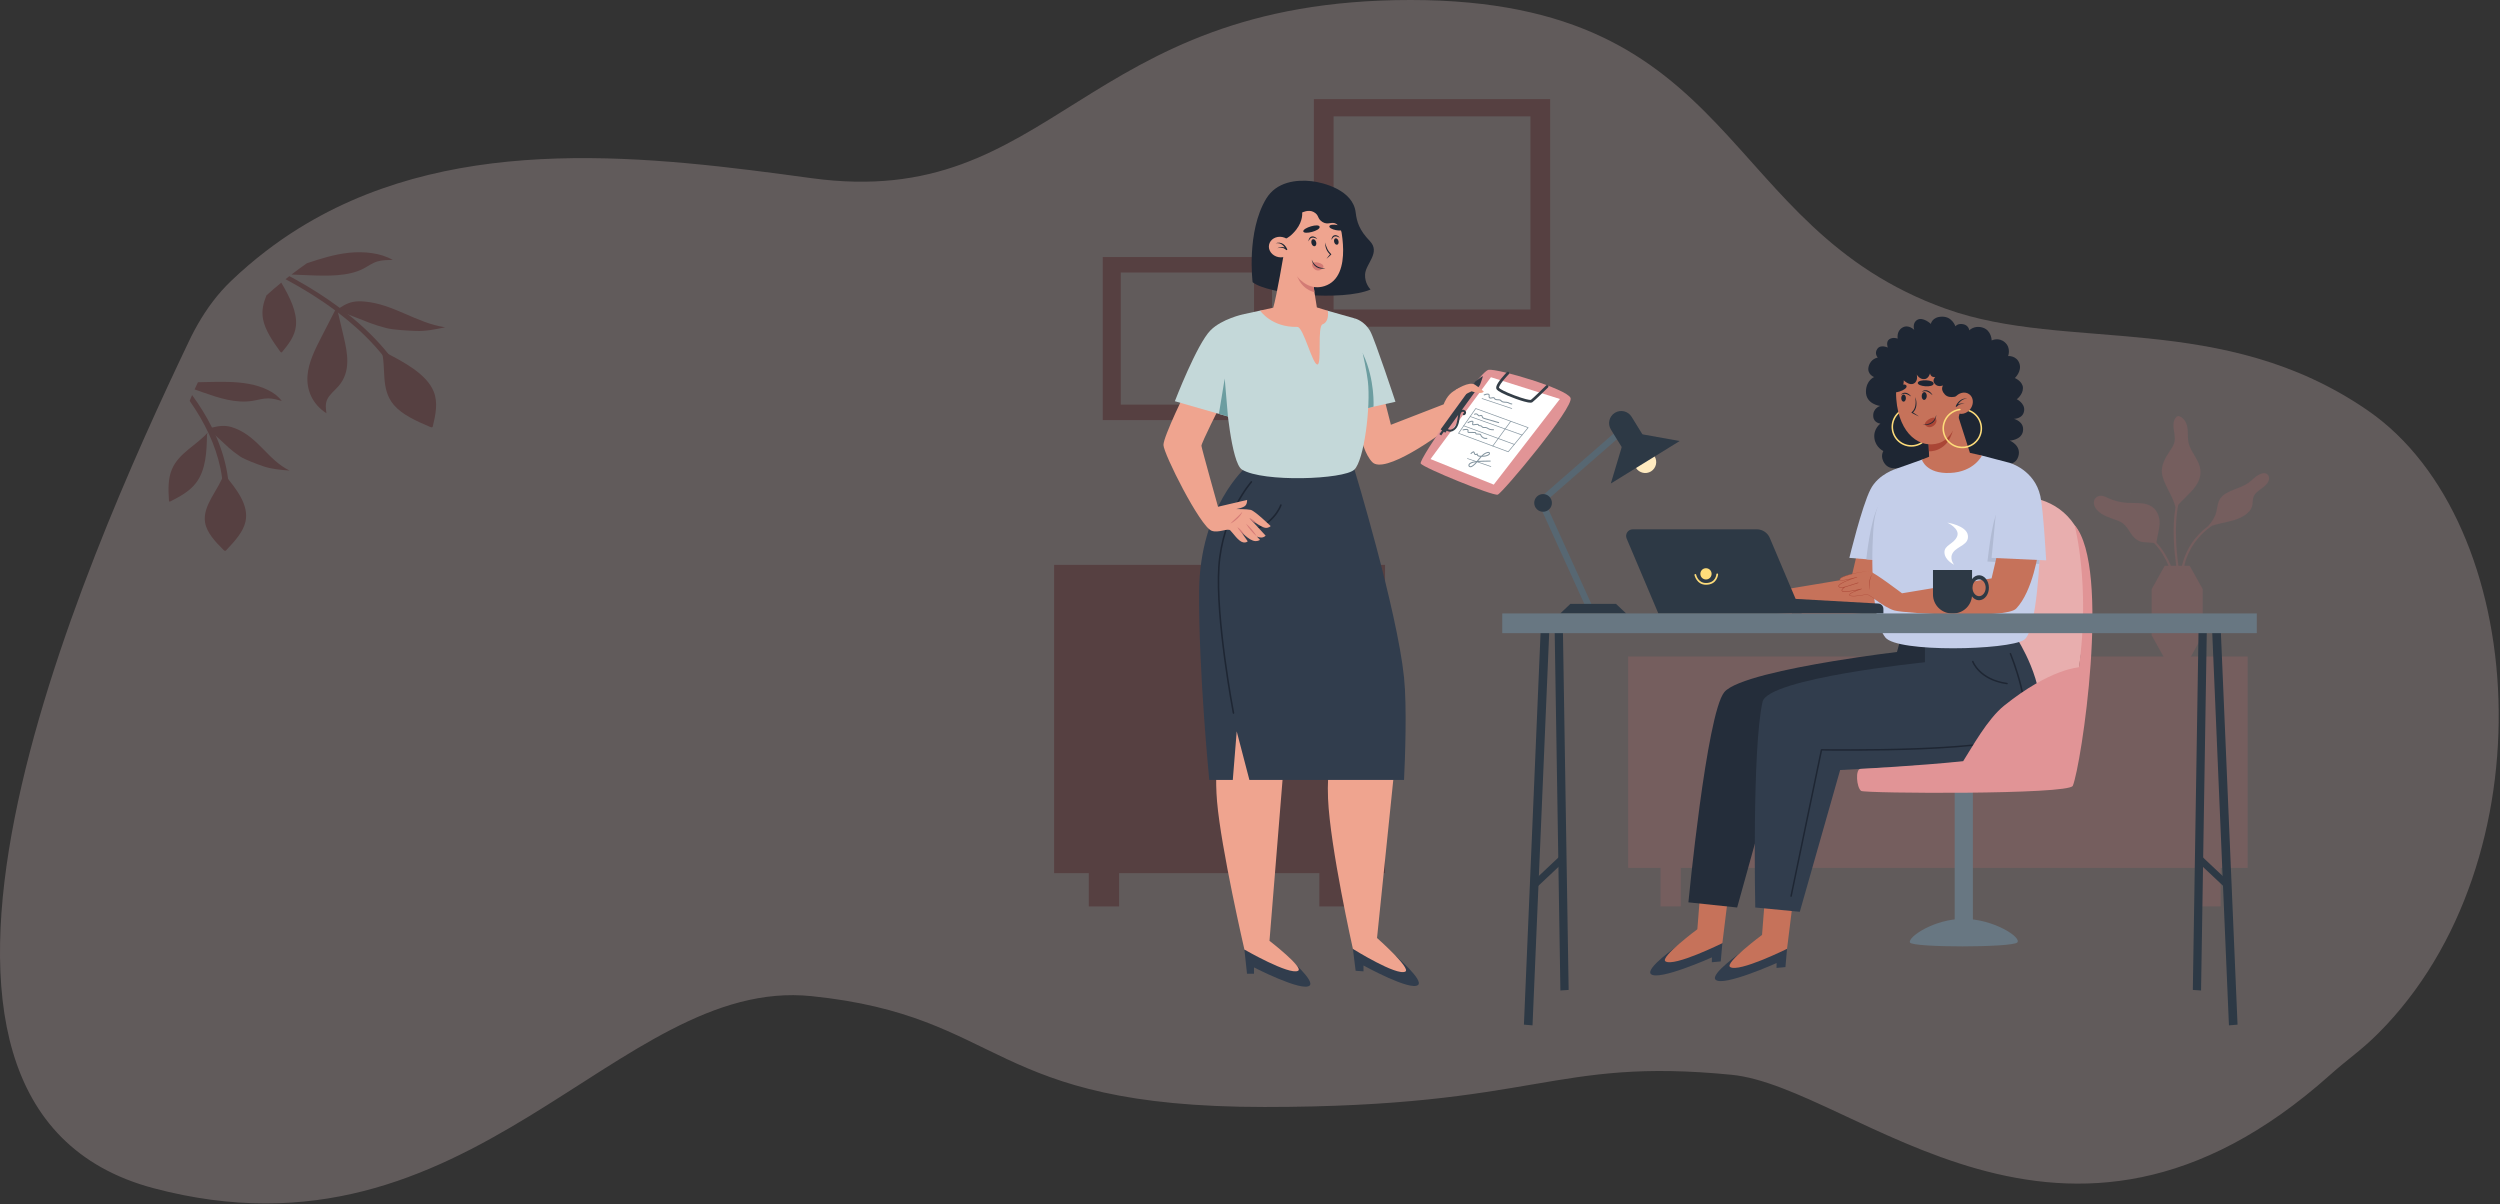 <svg width="1582" height="762" viewBox="0 0 1582 762" fill="none" xmlns="http://www.w3.org/2000/svg">
<rect x="0" y="0" width="1582" height="762" fill="#333333" stroke="none"/>
<g opacity="0.25">
<path d="M1474.57 680.105C1305.57 831.181 1174.4 687.829 1095.61 680.105C982.097 668.978 973.575 700.498 800.132 700.498C624.181 700.498 637.027 643.104 513.549 630.352C390.07 617.6 298.962 805.451 97.231 751.906C-99.59 699.665 52.224 357.001 119.73 215.603C120.224 214.549 120.738 213.506 121.258 212.478C121.778 211.449 122.297 210.437 122.83 209.434C123.523 208.134 124.229 206.849 124.948 205.584C130.962 195.005 138.003 185.669 146.192 177.83C153.374 170.957 160.755 164.654 168.309 158.866C171.396 156.496 174.528 154.219 177.686 152.019C178.572 151.391 179.47 150.769 180.382 150.158C181.197 149.608 182.012 149.058 182.834 148.518C183.27 148.225 183.7 147.937 184.143 147.649C187.371 145.536 190.619 143.521 193.898 141.578H193.905C291.769 83.689 412.687 98.993 513.549 112.755C667.514 133.769 682.988 0 892.528 0C1102.07 0 1086.68 143.711 1231.54 195.483C1308.41 222.959 1406.3 196.305 1498.36 259.776C1601.12 330.614 1613.83 545.079 1504.95 653.894C1493.87 664.971 1486.26 669.662 1474.57 680.105Z" fill="#EDD2D3"/>
<path d="M980.935 62.728H831.418V206.741H980.935V62.728Z" fill="#C1676B"/>
<path d="M968.464 73.629H843.895V195.849H968.464V73.629Z" fill="#EDD2D3"/>
<path d="M804.946 162.65H697.824V265.83H804.946V162.65Z" fill="#C1676B"/>
<path d="M793.549 172.443H709.227V256.044H793.549V172.443Z" fill="#EDD2D3"/>
<path d="M243.024 225.863C242.722 225.476 242.408 225.107 242.106 224.726H242.1C240.605 222.869 239.039 221.043 237.422 219.234C230.543 211.589 222.612 204.428 213.866 197.769C213.269 197.309 212.666 196.849 212.05 196.402C202.438 189.234 191.876 182.654 180.672 176.666C181.487 176.019 182.302 175.371 183.123 174.736C184.637 175.547 186.133 176.363 187.621 177.198C197.336 182.611 206.525 188.496 214.995 194.829C216.85 196.214 218.666 197.617 220.443 199.045C220.443 199.045 220.443 199.045 220.449 199.045C230.12 206.787 238.692 215.152 245.886 224.115C246.008 224.267 246.129 224.412 246.245 224.557C247.4 226.009 244.172 227.309 243.017 225.857L243.024 225.863Z" fill="#C1676B"/>
<path d="M242.473 222.364C255.833 229.168 270.033 236.783 274.448 247.809C277.297 254.928 275.603 262.495 273.884 269.789C273.839 269.983 273.781 270.188 273.563 270.309C273.191 270.521 272.639 270.352 272.234 270.176C263.45 266.469 254.454 262.398 249.243 256.277C240.452 245.94 244.706 232.833 241.273 221.1L242.473 222.364Z" fill="#C1676B"/>
<path d="M213.221 195.012C214.633 201.012 216.051 207.006 217.463 213.006C219.94 223.512 222.166 235.01 214.338 244.191C211.855 247.107 208.402 249.695 206.984 252.931C205.772 255.689 206.169 258.647 206.574 261.514C197.417 255.629 193.952 246.471 194.574 237.859C195.203 229.246 199.425 220.977 203.603 212.848C206.651 206.915 209.699 200.988 212.753 195.054L213.228 195.012H213.221Z" fill="#C1676B"/>
<path d="M223.936 200.395C231.784 203.438 236.199 205.494 244.637 207.653C249 208.772 258.67 209.25 263.322 209.426C269.579 209.655 275.72 208.373 281.706 207.103C263.464 204.424 249.103 192.387 230.584 190.815C228.274 190.621 225.9 190.585 223.647 191.002C219.322 191.795 215.986 194.099 212.867 196.313C214.946 196.93 221.966 199.639 223.93 200.395H223.936Z" fill="#C1676B"/>
<path d="M248.532 164.51C245.272 164.523 241.923 164.541 238.946 165.406C235.461 166.422 232.901 168.472 229.891 170.033C220.388 174.95 207.259 174.666 195.228 174.17C191.635 174.019 188.035 173.873 184.441 173.728C187.669 171.242 190.916 168.871 194.195 166.585H194.201C202.723 163.76 211.405 160.948 220.799 159.956C230.392 158.94 241.012 160.071 248.532 164.504V164.51Z" fill="#C1676B"/>
<path d="M187.255 206.279C186.536 212.902 182.474 217.934 178.509 222.749C178.406 222.876 178.284 223.009 178.092 223.009C177.752 223.009 177.431 222.652 177.213 222.349C172.496 215.799 167.767 208.892 166.465 202.021C165.393 196.39 166.721 191.575 168.608 186.912C171.694 184.124 174.826 181.444 177.983 178.855C183.469 188.097 188.179 197.726 187.255 206.273V206.279Z" fill="#C1676B"/>
<path d="M144.418 303.526C144.616 305.178 140.888 305.159 140.683 303.526C140.651 303.266 140.612 303 140.58 302.746C140.292 300.581 139.939 298.44 139.483 296.299C136.371 281.456 129.486 267.145 120.027 253.675C120.521 252.436 121.035 251.208 121.555 249.998C126.438 256.663 130.679 263.534 134.164 270.587C135.017 272.298 135.825 274.022 136.576 275.758C140.478 284.667 143.16 293.819 144.353 303.145C144.379 303.278 144.392 303.399 144.405 303.532L144.418 303.526Z" fill="#C1676B"/>
<path d="M142.266 300.593C149.786 309.666 157.576 319.634 155.369 329.964C153.938 336.642 148.471 342.527 143.138 348.188C142.997 348.333 142.837 348.497 142.593 348.545C142.169 348.624 141.804 348.345 141.553 348.097C136.195 342.769 130.856 337.089 129.778 330.654C127.963 319.791 138.531 309.914 141.951 299.232L142.272 300.593H142.266Z" fill="#C1676B"/>
<path d="M138.53 277.528C143.458 282.058 146.05 284.895 151.947 288.845C154.995 290.889 162.824 293.738 166.616 295.062C171.717 296.841 177.544 297.324 183.223 297.778C169.407 290.913 163.85 277.214 149.214 271.208C147.385 270.458 145.421 269.828 143.317 269.605C139.274 269.169 135.257 270.252 131.465 271.31C132.87 272.351 137.285 276.397 138.523 277.528H138.53Z" fill="#C1676B"/>
<path d="M178.302 253.774C175.568 252.957 172.751 252.123 169.806 252.099C166.354 252.062 163.12 253.127 159.757 253.665C149.189 255.365 138.37 251.802 128.578 248.343C126.762 247.701 124.953 247.054 123.137 246.419C123.83 244.889 124.536 243.377 125.254 241.889C127.25 241.84 129.233 241.798 131.228 241.75C140.039 241.55 148.99 241.363 157.55 242.941C166.116 244.526 174.381 248.167 178.302 253.78V253.774Z" fill="#C1676B"/>
<path d="M130.987 275.037C130.807 285.804 130.339 297.453 123.915 305.745C119.77 311.098 113.687 314.273 107.79 317.298C107.636 317.376 107.463 317.455 107.296 317.406C107.014 317.322 106.937 316.941 106.917 316.626C106.481 309.955 106.231 302.987 108.81 296.915C113.174 286.675 124.185 281.866 131.468 273.713L130.98 275.031L130.987 275.037Z" fill="#C1676B"/>
<path d="M876.456 357.455H667.047V552.522H876.456V357.455Z" fill="#C1676B"/>
<path d="M854.056 549.641H834.887V573.586H854.056V549.641Z" fill="#C1676B"/>
<path d="M708.169 549.641H689V573.586H708.169V549.641Z" fill="#C1676B"/>
</g>
<g opacity="0.2">
<path d="M1422.33 415.422H1030.27V549.208H1422.33V415.422Z" fill="#C1676B"/>
<path d="M1405.24 547.082H1392.39V573.557H1405.24V547.082Z" fill="#C1676B"/>
<path d="M1063.62 547.082H1050.77V573.557H1063.62V547.082Z" fill="#C1676B"/>
<path d="M1348.02 312.763C1348.05 312.224 1348.04 311.681 1347.99 311.135C1347.9 311.67 1347.89 312.217 1348.02 312.763Z" fill="#C1676B"/>
<path d="M1325.63 315.726C1326.26 314.704 1327.45 313.89 1328.84 313.724C1330.71 313.498 1332.46 314.433 1334.11 315.198C1337.83 316.925 1342.04 317.962 1346.3 318.203C1351.08 318.471 1356.24 317.826 1360.38 319.813C1365.03 322.048 1366.77 326.949 1366.61 331.371C1366.46 335.393 1365.1 339.321 1364.62 343.321C1368.89 348.007 1371.8 353.089 1373.76 358.012H1377.09C1375.92 349.643 1374.35 333.934 1376.62 321.173C1375.27 314.06 1368.74 306.121 1368.05 299.305C1367.56 294.559 1370 289.948 1372.8 285.779C1373.98 284.007 1375.26 282.239 1375.83 280.271C1376.92 276.464 1375.21 272.505 1375.35 268.6C1375.41 266.986 1375.82 265.316 1377.02 264.035C1377.32 263.718 1377.68 263.416 1378.15 263.318C1378.78 263.19 1379.43 263.454 1379.96 263.767C1382.84 265.46 1384.02 268.521 1384.33 271.42C1384.65 274.319 1384.29 277.263 1384.92 280.124C1386.12 285.481 1390.66 290.001 1392.05 295.328C1392.73 297.914 1392.63 300.636 1391.76 303.184C1389.79 308.91 1384.29 313.253 1379.81 317.924C1379.33 318.433 1378.84 318.968 1378.41 319.526C1375.74 332.219 1377.29 349.259 1378.5 358.016H1380.75C1381.03 356.772 1381.39 355.433 1381.86 354.02C1383.82 348.075 1388.06 339.826 1397.21 332.98C1399.59 330.447 1401.58 327.352 1402.36 324.363C1403.15 321.313 1403.17 318.026 1405.08 315.33C1408.69 310.252 1417.24 309.442 1422.68 305.627C1425.63 303.557 1427.82 300.515 1431.53 299.561C1432.1 299.414 1432.71 299.32 1433.3 299.414C1434.36 299.58 1435.18 300.33 1435.57 301.16C1436.74 303.629 1434.72 306.336 1432.4 308.171C1430.08 310.007 1427.24 311.636 1426.16 314.131C1425.33 316.05 1425.69 318.176 1425.18 320.171C1423.95 324.992 1418.06 328.001 1412.36 329.535C1408.19 330.658 1403.75 331.341 1399.74 332.728C1389.78 339.578 1385.28 348.184 1383.27 354.287C1382.83 355.596 1382.49 356.843 1382.23 358.012H1385.65L1393.89 372.786V402.081L1385.65 416.855H1369.82L1361.58 402.081V372.786L1369.82 358.012H1372.24C1370.28 353.213 1367.41 348.282 1363.21 343.751C1362.21 343.438 1360.98 343.434 1359.87 343.329C1358.18 343.167 1356.46 343.216 1354.85 342.79C1351.83 341.99 1349.81 339.687 1348.29 337.402C1346.76 335.122 1345.43 332.645 1343 330.967C1341.33 329.806 1339.25 329.124 1337.23 328.427C1334.55 327.503 1331.87 326.504 1329.61 325.004C1327.36 323.503 1325.53 321.437 1325.08 319.081C1324.87 317.947 1324.99 316.748 1325.63 315.726Z" fill="#C1676B"/>
</g>
<path d="M1035.21 296.036C1037.22 299.298 1041.5 300.311 1044.76 298.298C1048.02 296.286 1049.03 292.011 1047.02 288.75C1045.01 285.488 1040.73 284.475 1037.47 286.488C1034.21 288.5 1033.2 292.774 1035.21 296.036Z" fill="#FFEABF"/>
<path d="M973.027 316.323L975.699 319.383L1027.74 273.937L1025.07 270.877L973.027 316.323Z" fill="#576772"/>
<path d="M1019.32 305.974L1062.91 279.077L1039.32 274.84L1026.23 282.913L1019.32 305.974Z" fill="#2D3945"/>
<path d="M1026.96 284.095L1040.05 276.022L1032.47 263.738C1030.24 260.126 1025.5 259.001 1021.89 261.233C1018.27 263.462 1017.15 268.199 1019.38 271.815L1026.96 284.098V284.095Z" fill="#2D3945"/>
<path d="M1003.78 384.828L1007.45 383.162L978.166 318.698L974.499 320.364L1003.78 384.828Z" fill="#576772"/>
<path d="M970.855 318.239C970.855 321.331 973.361 323.837 976.454 323.837C979.546 323.837 982.052 321.331 982.052 318.239C982.052 315.146 979.546 312.641 976.454 312.641C973.361 312.641 970.855 315.146 970.855 318.239Z" fill="#2D3945"/>
<path d="M987.348 388.18H1029L1022.61 382.137H993.732L987.348 388.18Z" fill="#2D3945"/>
<path d="M1232.38 298.242C1235.91 301.496 1241.56 303.715 1245.86 302.708C1251.11 301.473 1251.49 295.8 1251.49 295.8C1251.49 295.8 1256.74 301.463 1261.99 299.322C1267.14 297.222 1265.82 293.17 1265.82 293.17C1265.82 293.17 1275.02 296.087 1277.21 288.798C1279.29 281.863 1271.8 278.81 1271.8 278.81C1271.8 278.81 1279.15 278.517 1280.12 272.888C1281.19 266.676 1274.39 265.048 1274.39 265.048C1274.39 265.048 1280.44 265.082 1280.9 259.595C1281.28 255.067 1276.21 252.63 1276.21 252.63C1276.21 252.63 1280.15 249.77 1280.12 245.549C1280.08 241.329 1275 239.225 1275 239.225C1275 239.225 1279.64 234.951 1277.86 229.923C1276.07 224.896 1270.75 225.298 1270.75 225.298C1270.75 225.298 1272.72 220.199 1268.74 216.671C1264.76 213.143 1260.33 215.442 1260.33 215.442C1260.33 215.442 1260.26 209.175 1254.82 207.369C1249.38 205.563 1246.17 209.057 1246.17 209.057C1246.17 209.057 1245.83 205.829 1242.31 205.154C1238.79 204.479 1237.37 206.488 1237.37 206.488C1237.37 206.488 1235.4 200.319 1228.99 200.383C1222.58 200.447 1221.85 204.975 1221.85 204.975C1221.85 204.975 1216.88 200.326 1213.33 202.359C1209.78 204.388 1211.35 208.807 1211.35 208.807C1211.35 208.807 1207.73 204.979 1203.82 207.308C1199.9 209.635 1200.88 214.277 1200.88 214.277C1200.88 214.277 1197.91 213.095 1195.56 214.679C1193.2 216.263 1194.6 219.95 1194.6 219.95C1194.6 219.95 1190.09 217.741 1187.97 220.753C1185.84 223.765 1188.26 226.28 1188.26 226.28C1188.26 226.28 1183.86 226.827 1182.5 231.841C1181.15 236.855 1185.94 238.597 1185.94 238.597C1185.94 238.597 1181.06 240.586 1180.78 247.369C1180.42 255.841 1189.78 256.881 1189.78 256.881C1189.78 256.881 1185.08 258.241 1185.38 263.4C1185.63 267.709 1189.94 268.06 1189.94 268.06C1189.94 268.06 1185.27 271.348 1186.14 277.463C1186.95 283.166 1191.79 285.415 1191.79 285.415C1191.79 285.415 1189.33 289.118 1192.85 293.656C1196.28 298.09 1203.29 295.821 1203.29 295.821C1203.29 295.821 1201.87 298.9 1207.92 302.469C1213.99 306.054 1220.04 301.837 1220.04 301.837L1232.38 298.242H1232.38Z" fill="#1E2633"/>
<path d="M1303.11 480.944C1303.11 480.944 1333.1 369.259 1314.74 335.502C1294.93 299.07 1240.65 317.215 1233.91 329.786C1222.4 351.253 1215.92 472.503 1215.92 472.503L1303.11 480.944Z" fill="#E8AEAE"/>
<path d="M1248.43 499.566H1236.94V583.078H1248.43V499.566Z" fill="#687782"/>
<path d="M1276.52 596.405C1279.54 593.174 1261.31 581.451 1242.57 581.451C1223.82 581.451 1207.13 593.066 1208.62 596.405C1210.1 599.748 1273.49 599.636 1276.52 596.405Z" fill="#687782"/>
<path d="M1061 598.921C1061 598.921 1041.14 612.744 1044.67 616.353C1049.28 621.08 1083.31 605.819 1083.31 605.819L1083.24 608.912L1088.89 608.392L1089.91 596.824L1061 598.918V598.921Z" fill="#313D4D"/>
<path d="M1076.61 555.888L1074.09 588.015C1074.09 588.015 1050.17 605.832 1053.9 608.344C1059.32 611.997 1089.91 596.824 1089.91 596.824L1094.72 557.87L1076.61 555.885V555.888Z" fill="#C6725A"/>
<path d="M1101.94 602.509C1101.94 602.509 1082.07 616.332 1085.6 619.941C1090.21 624.668 1124.24 609.407 1124.24 609.407L1124.17 612.5L1129.82 611.98L1130.84 600.412L1101.94 602.506V602.509Z" fill="#313D4D"/>
<path d="M1117.54 559.479L1115.02 591.605C1115.02 591.605 1091.1 609.422 1094.83 611.934C1100.25 615.588 1130.84 600.417 1130.84 600.417L1135.65 561.464L1117.54 559.479Z" fill="#C6725A"/>
<path d="M1247.56 456.025C1240.32 466.475 1185.99 472.033 1152.64 474.494C1137.39 475.618 1126.52 476.094 1126.52 476.094L1106.78 547.235L1099.27 574.273L1068.42 571.002C1068.42 571.002 1079.89 451.879 1091.1 438.036C1097.43 430.202 1131.59 423.082 1160.06 418.375C1181.91 414.762 1200.4 412.574 1200.4 412.574L1203.11 402.742H1249.17C1249.17 402.742 1258.13 440.801 1247.57 456.029L1247.56 456.025Z" fill="#242D3A"/>
<path d="M1276.37 404.123C1276.37 404.123 1294.93 432.495 1290.45 456.025C1285.97 479.555 1242.77 481.628 1232.53 483.013C1222.29 484.397 1164.44 487.267 1164.44 487.267L1138.92 576.978L1110.73 574.273C1110.73 574.273 1108.63 473.842 1115.35 444.1C1118.74 429.125 1218.1 419.077 1218.1 419.077V402.742L1276.37 404.127V404.123Z" fill="#313D4D"/>
<path d="M1133.41 567.552C1133.37 567.552 1133.34 567.552 1133.31 567.542C1133.05 567.488 1132.88 567.235 1132.94 566.975L1152.17 474.397C1152.22 474.174 1152.41 474.016 1152.64 474.016H1152.65C1152.94 474.019 1182.21 474.488 1212.21 473.391C1262.18 471.561 1275.67 466.935 1278.18 463.376C1286.95 450.951 1271.89 414.189 1271.73 413.818C1271.63 413.575 1271.75 413.294 1271.99 413.193C1272.24 413.092 1272.52 413.207 1272.62 413.453C1273.25 414.983 1288.03 451.076 1278.96 463.93C1270.07 476.528 1161.73 475.116 1153.03 474.981L1133.87 567.17C1133.82 567.397 1133.62 567.552 1133.4 567.552H1133.41Z" fill="#1E2633"/>
<path d="M1270.05 433.047C1270.03 433.047 1270.01 433.047 1269.99 433.044C1260.71 431.74 1255.21 427.945 1252.23 424.994C1248.98 421.773 1247.96 418.883 1247.92 418.761C1247.83 418.512 1247.96 418.238 1248.21 418.15C1248.46 418.062 1248.74 418.194 1248.83 418.444C1248.87 418.555 1252.94 429.677 1270.12 432.091C1270.39 432.129 1270.57 432.372 1270.53 432.632C1270.5 432.871 1270.29 433.044 1270.06 433.044L1270.05 433.047Z" fill="#1E2633"/>
<path d="M1312.79 332.244C1312.79 332.244 1322.82 369.952 1315.58 422.276C1315.58 422.276 1297.4 423.1 1268.31 446.454C1257.57 455.074 1247.91 472.945 1242.28 481.701C1213.44 484.608 1182.22 486.259 1177.28 486.542C1173.99 486.731 1174.76 498.262 1177.72 500.487C1179.88 502.111 1309.22 502.985 1311.66 497.256C1316.88 484.992 1336.15 359.347 1312.79 332.244H1312.79Z" fill="#E19496"/>
<path d="M1201.16 348.466C1201.16 348.466 1197.73 374.009 1186.96 385.154C1180.54 391.812 1116.93 388.308 1109.94 386.295C1102.95 384.283 1094.55 375.744 1092.08 376.173C1089.6 376.602 1083.26 377.946 1081.63 376.764C1080 375.579 1089.2 372.651 1089.2 372.651C1089.2 372.651 1078.01 375.4 1076.87 374.012C1076.03 372.986 1078.83 371.213 1078.83 371.213C1078.83 371.213 1075.45 372.348 1074.74 371.166C1073.72 369.471 1085.25 365.774 1085.25 365.774C1085.25 365.774 1074.85 368.654 1075.43 366.496C1076 364.339 1091.5 360.915 1094.57 361.678C1097.64 362.441 1114.77 375.437 1114.77 375.437L1171.45 365.993L1176.05 346.359L1201.15 348.463L1201.16 348.466Z" fill="#C6725A"/>
<path d="M1189.35 354.588L1170.28 353.025C1170.28 353.025 1178.09 320.679 1183.6 309.76C1188.66 299.739 1200.34 296.504 1200.34 296.504L1189.35 354.588Z" fill="#C4CEE9"/>
<path d="M1185.27 354.114L1181 353.905C1181 353.905 1183.47 329.233 1188.52 320.495C1193.56 311.76 1185.27 354.114 1185.27 354.114Z" fill="#B0BAD3"/>
<path d="M1285.3 324.621C1285.3 324.621 1291.5 334.018 1291.14 344.032C1290.99 348.28 1289.19 399.473 1280.79 404.919C1270.7 411.459 1200.58 413.093 1192.99 403.328C1183.29 390.859 1184.11 344.812 1185.99 329.736C1187.8 315.326 1200.33 296.499 1200.33 296.499L1216.17 290.871L1254.14 288.291L1271.52 292.832L1285.3 324.621H1285.3Z" fill="#C4CEE9"/>
<path d="M1291.14 344.031C1290.99 348.278 1290.58 353.839 1290.49 356.868L1257.63 355.352C1258.46 349.814 1260.52 326.436 1266.15 319.342C1269.06 315.682 1278.87 321.996 1283.44 327.483L1291.14 344.027V344.031Z" fill="#B0BAD3"/>
<path d="M1289.98 348.465C1289.98 348.465 1286.55 374.007 1275.79 385.153C1269.36 391.811 1205.76 388.306 1198.76 386.294C1191.77 384.282 1183.37 375.743 1180.9 376.172C1178.42 376.6 1172.08 377.944 1170.45 376.762C1168.82 375.577 1178.02 372.65 1178.02 372.65C1178.02 372.65 1166.84 375.398 1165.69 374.011C1164.85 372.984 1167.43 371.468 1167.43 371.468C1167.43 371.468 1163.84 372.62 1163.53 370.982C1163.12 368.902 1174.07 365.776 1174.07 365.776C1174.07 365.776 1163.68 368.656 1164.25 366.498C1164.82 364.341 1180.32 360.917 1183.39 361.68C1186.46 362.443 1203.59 375.439 1203.59 375.439L1260.27 365.995L1264.87 346.361L1289.97 348.465H1289.98Z" fill="#C6725A"/>
<path d="M1271.52 292.834C1271.52 292.834 1287.44 297.169 1291.15 313.987C1293.02 322.479 1294.81 354.588 1294.81 354.588L1260.27 353.015C1263.71 320.493 1263.04 308.403 1271.52 292.837V292.834Z" fill="#C4CEE9"/>
<path d="M1197.51 266.433C1199.54 259.819 1206.57 256.095 1213.19 258.124C1219.8 260.157 1223.53 267.19 1221.5 273.804C1219.46 280.418 1212.43 284.142 1205.82 282.113C1199.2 280.081 1195.48 273.048 1197.51 266.433ZM1198.45 266.724C1196.58 272.815 1200.01 279.294 1206.11 281.168C1212.2 283.038 1218.68 279.608 1220.55 273.514C1222.42 267.423 1218.99 260.943 1212.9 259.069C1206.81 257.199 1200.33 260.629 1198.45 266.724Z" fill="#FEDC7A"/>
<path d="M1237.14 257.127L1246.57 286.552L1254.14 288.291C1254.14 288.291 1249.32 298.596 1234.07 299.285C1218.81 299.973 1216.17 290.874 1216.17 290.874L1220.73 289.014L1220.42 280.016L1237.14 257.127H1237.14Z" fill="#C6725A"/>
<path d="M1220.29 276.976L1220.61 285.609C1220.61 285.609 1230.87 286.365 1235.15 274.541C1239.12 263.602 1220.29 276.972 1220.29 276.972V276.976Z" fill="#AA4636"/>
<path d="M1240.82 257.78C1240.82 257.78 1238.44 276.691 1226.91 280.385C1215.38 284.082 1201.79 275.263 1199.98 252.628C1198.18 229.992 1213.25 218.229 1229.61 222.777C1245.98 227.325 1242.02 252.152 1240.82 257.78Z" fill="#C6725A"/>
<path d="M1223.59 242.838C1223.2 245.516 1213.26 244.614 1213.58 242.244C1213.9 239.874 1223.99 240.164 1223.59 242.838Z" fill="#1E2633"/>
<path d="M1224.86 264.764C1223.17 262.819 1216.78 267.137 1218.31 269.018C1221.4 272.8 1227.27 267.546 1224.86 264.764Z" fill="#AA4636"/>
<path d="M1240.05 250.105C1240.05 250.105 1233.88 253.008 1230.72 249.635C1227.55 246.262 1229.6 243.892 1229.6 243.892C1229.6 243.892 1226.41 245.307 1224.38 242.943C1222.34 240.58 1224.64 238.645 1224.64 238.645C1224.64 238.645 1222.93 238.787 1222.1 237.865C1220.61 236.214 1221.69 234.499 1221.69 234.499C1221.69 234.499 1221.28 239.364 1218 239.881C1214.72 240.398 1212.9 236.957 1212.9 236.957C1212.9 236.957 1214.05 241.029 1211.14 242.66C1208.24 244.287 1204.68 240.671 1204.68 240.671C1204.68 240.671 1205.3 247.225 1198.41 248.582C1191.51 249.943 1192.59 235.877 1197.33 230.613C1202.07 225.349 1213.75 213.099 1229.88 218.414C1246 223.728 1246.28 241.096 1245.25 244.496C1244.22 247.9 1240.06 250.101 1240.06 250.101L1240.05 250.105Z" fill="#1E2633"/>
<path d="M1246.9 258.754C1249.19 255.608 1248.86 251.452 1246.14 249.471C1243.43 247.491 1239.37 248.435 1237.07 251.581C1234.78 254.727 1235.11 258.883 1237.82 260.864C1240.54 262.844 1244.6 261.9 1246.9 258.754Z" fill="#C6725A"/>
<path d="M1211.96 251.309C1212.09 252.18 1212.18 253.041 1212.21 253.902C1212.23 254.763 1212.19 255.617 1212.05 256.451C1211.91 257.282 1211.68 258.095 1211.31 258.835C1210.94 259.581 1210.44 260.243 1209.82 260.78L1209.46 261.084L1209.85 261.3C1210.22 261.502 1210.58 261.701 1210.95 261.894C1211.32 262.09 1211.69 262.286 1212.06 262.471C1212.81 262.849 1213.56 263.217 1214.33 263.555C1213.66 263.052 1212.97 262.576 1212.28 262.113C1211.93 261.88 1211.58 261.651 1211.23 261.428C1210.88 261.202 1210.53 260.975 1210.17 260.759L1210.21 261.279C1210.95 260.722 1211.53 259.969 1211.94 259.152C1212.35 258.328 1212.59 257.44 1212.69 256.542C1212.79 255.648 1212.76 254.746 1212.64 253.868C1212.51 252.99 1212.28 252.133 1211.97 251.312L1211.96 251.309Z" fill="#1E2633"/>
<path d="M1222.9 250.11C1222.62 249.479 1222.21 248.915 1221.72 248.422C1221.23 247.932 1220.66 247.5 1219.99 247.22C1219.33 246.94 1218.57 246.825 1217.85 246.973C1217.13 247.105 1216.51 247.5 1216.04 248.003C1216.68 247.74 1217.3 247.537 1217.92 247.52C1218.54 247.49 1219.14 247.635 1219.72 247.872C1220.29 248.111 1220.83 248.452 1221.36 248.837C1221.88 249.226 1222.39 249.654 1222.9 250.11H1222.9Z" fill="#1E2633"/>
<path d="M1216.05 250.533C1215.99 251.894 1216.66 253.028 1217.55 253.065C1218.43 253.102 1219.2 252.029 1219.26 250.668C1219.31 249.307 1218.64 248.173 1217.75 248.136C1216.87 248.099 1216.1 249.172 1216.05 250.533Z" fill="#1E2633"/>
<path d="M1209.33 250.863C1209 250.319 1208.55 249.86 1208.04 249.472C1207.53 249.09 1206.95 248.773 1206.31 248.611C1205.66 248.445 1204.95 248.449 1204.32 248.688C1203.68 248.911 1203.17 249.364 1202.83 249.894C1203.38 249.576 1203.91 249.316 1204.47 249.222C1205.02 249.114 1205.58 249.164 1206.13 249.3C1206.68 249.438 1207.22 249.668 1207.75 249.941C1208.28 250.218 1208.8 250.532 1209.33 250.866L1209.33 250.863Z" fill="#1E2633"/>
<path d="M1203.11 251.924C1203.11 253.174 1203.77 254.186 1204.58 254.186C1205.4 254.186 1206.05 253.174 1206.05 251.924C1206.05 250.675 1205.4 249.662 1204.58 249.662C1203.77 249.662 1203.11 250.675 1203.11 251.924Z" fill="#1E2633"/>
<path d="M1243.14 255.637C1242.65 255.522 1242.16 255.421 1241.65 255.384C1241.15 255.34 1240.63 255.37 1240.14 255.485C1239.65 255.603 1239.2 255.813 1238.78 256.059C1238.38 256.316 1238.01 256.606 1237.66 256.913L1238.22 257.268C1238.49 256.633 1238.87 256.035 1239.28 255.465C1239.49 255.181 1239.72 254.908 1239.95 254.644C1240.07 254.516 1240.19 254.384 1240.32 254.256L1240.71 253.891C1241.24 253.419 1241.83 253.007 1242.51 252.713C1243.18 252.423 1243.94 252.264 1244.75 252.328C1243.96 252.095 1243.1 252.139 1242.34 252.372C1241.57 252.598 1240.88 252.993 1240.28 253.463L1239.84 253.831C1239.7 253.959 1239.57 254.091 1239.43 254.222C1239.18 254.496 1238.93 254.779 1238.71 255.077C1238.25 255.667 1237.89 256.316 1237.6 257.008C1237.53 257.163 1237.62 257.345 1237.79 257.416C1237.93 257.47 1238.07 257.447 1238.16 257.359C1238.47 257.052 1238.8 256.761 1239.16 256.508C1239.51 256.248 1239.9 256.035 1240.32 255.887C1241.17 255.58 1242.16 255.6 1243.15 255.634L1243.14 255.637Z" fill="#1E2633"/>
<path d="M1240.62 258.96C1240.8 259.224 1240.64 259.585 1240.32 259.626C1235.94 260.173 1232.06 263.215 1230.68 267.702C1228.73 274.077 1232.58 280.877 1239.2 282.376C1244.69 283.615 1250.35 280.654 1252.45 275.441C1254.95 269.225 1251.68 262.32 1245.54 260.183C1245.81 259.946 1246.06 259.697 1246.33 259.423C1252.36 261.8 1255.66 268.485 1253.73 274.786C1251.6 281.704 1244 285.462 1237.14 282.774C1231.27 280.478 1228 274.06 1229.58 267.962C1230.9 262.874 1235.13 259.369 1239.97 258.677C1240.22 258.64 1240.47 258.754 1240.62 258.964V258.96Z" fill="#FEDC7A"/>
<path d="M1225.23 262.556C1225.03 263.529 1224.68 264.447 1224.19 265.267C1223.69 266.081 1223.05 266.793 1222.26 267.31C1221.48 267.84 1220.57 268.181 1219.63 268.387C1218.69 268.6 1217.71 268.678 1216.72 268.711C1217.69 268.91 1218.7 268.961 1219.71 268.823L1220.09 268.769L1220.46 268.684C1220.71 268.634 1220.95 268.546 1221.2 268.472C1221.68 268.293 1222.14 268.06 1222.57 267.779C1223.43 267.202 1224.13 266.392 1224.58 265.477C1225.03 264.562 1225.27 263.549 1225.23 262.553V262.556Z" fill="#1E2633"/>
<path d="M1198.76 386.297C1197.15 385.814 1195.62 385.061 1194.16 384.227C1192.7 383.39 1191.29 382.454 1189.91 381.489L1185.79 378.551C1185.1 378.068 1184.41 377.589 1183.69 377.143C1183.33 376.92 1182.96 376.708 1182.58 376.519C1182.19 376.333 1181.8 376.157 1181.36 376.083C1181.25 376.063 1181.14 376.059 1181.03 376.059C1180.91 376.066 1180.8 376.086 1180.7 376.107L1180.08 376.218L1178.83 376.441C1178 376.586 1177.17 376.725 1176.34 376.836C1175.5 376.951 1174.67 377.045 1173.83 377.093C1173 377.133 1172.15 377.15 1171.34 376.985C1171.14 376.941 1170.95 376.887 1170.77 376.799C1170.6 376.718 1170.4 376.603 1170.39 376.478C1170.36 376.353 1170.48 376.181 1170.62 376.046C1170.76 375.907 1170.93 375.786 1171.1 375.671C1171.79 375.219 1172.56 374.868 1173.33 374.533C1174.87 373.875 1176.46 373.308 1178.06 372.788C1178.14 372.764 1178.18 372.68 1178.16 372.605C1178.13 372.531 1178.06 372.491 1177.98 372.507C1176.69 372.815 1175.39 373.098 1174.09 373.355C1172.78 373.612 1171.47 373.841 1170.16 374.017C1169.5 374.101 1168.84 374.175 1168.18 374.209C1167.53 374.24 1166.85 374.26 1166.25 374.115C1166.1 374.077 1165.96 374.02 1165.87 373.942C1165.79 373.865 1165.71 373.733 1165.7 373.615C1165.67 373.362 1165.83 373.075 1166.02 372.835C1166.43 372.349 1166.97 371.947 1167.51 371.606C1167.59 371.559 1167.61 371.461 1167.57 371.383C1167.53 371.319 1167.45 371.292 1167.39 371.312C1166.7 371.518 1165.98 371.673 1165.27 371.7C1164.91 371.711 1164.56 371.69 1164.25 371.569C1163.93 371.461 1163.71 371.201 1163.68 370.897C1163.66 370.62 1163.92 370.326 1164.17 370.097C1164.43 369.86 1164.72 369.651 1165.03 369.459C1165.65 369.074 1166.3 368.739 1166.96 368.425C1168.28 367.801 1169.64 367.257 1171.02 366.744C1172.39 366.234 1173.78 365.755 1175.17 365.312C1175.24 365.292 1175.28 365.221 1175.26 365.157C1175.24 365.093 1175.17 365.056 1175.1 365.076C1172.58 365.815 1170.03 366.504 1167.43 366.923C1166.78 367.021 1166.13 367.102 1165.48 367.095C1165.16 367.088 1164.83 367.068 1164.56 366.94C1164.43 366.876 1164.34 366.774 1164.34 366.646C1164.34 366.511 1164.4 366.379 1164.5 366.261C1164.7 366.025 1164.97 365.839 1165.25 365.674C1165.53 365.508 1165.82 365.36 1166.12 365.221C1166.71 364.948 1167.32 364.711 1167.95 364.495C1170.43 363.641 1172.99 362.993 1175.57 362.456C1176.86 362.193 1178.16 361.963 1179.47 361.791C1180.12 361.706 1180.78 361.635 1181.43 361.595C1182.09 361.565 1182.76 361.534 1183.4 361.669C1182.76 361.524 1182.09 361.548 1181.43 361.568C1180.77 361.598 1180.11 361.659 1179.46 361.737C1178.15 361.892 1176.85 362.105 1175.55 362.351C1172.96 362.854 1170.38 363.459 1167.88 364.316C1167.26 364.532 1166.64 364.765 1166.04 365.042C1165.73 365.181 1165.43 365.329 1165.15 365.498C1164.86 365.67 1164.58 365.859 1164.35 366.129C1164.24 366.264 1164.14 366.443 1164.14 366.643C1164.14 366.855 1164.31 367.041 1164.47 367.112C1164.8 367.271 1165.15 367.284 1165.48 367.294C1166.15 367.301 1166.81 367.223 1167.47 367.125C1168.78 366.926 1170.07 366.639 1171.35 366.329C1172.63 366.015 1173.91 365.674 1175.17 365.299L1175.1 365.062C1173.7 365.501 1172.31 365.974 1170.93 366.481C1169.55 366.99 1168.18 367.531 1166.84 368.155C1166.17 368.469 1165.52 368.804 1164.88 369.199C1164.57 369.398 1164.26 369.61 1163.98 369.867C1163.83 369.995 1163.7 370.134 1163.58 370.303C1163.48 370.468 1163.37 370.671 1163.38 370.907C1163.41 371.133 1163.49 371.326 1163.63 371.494C1163.77 371.66 1163.95 371.771 1164.14 371.846C1164.52 371.991 1164.9 372.008 1165.28 372.001C1166.04 371.974 1166.77 371.819 1167.49 371.606L1167.36 371.316C1166.77 371.677 1166.23 372.075 1165.78 372.615C1165.57 372.886 1165.34 373.216 1165.38 373.642C1165.4 373.855 1165.5 374.034 1165.65 374.186C1165.82 374.321 1166 374.385 1166.17 374.432C1166.87 374.601 1167.54 374.564 1168.21 374.533C1168.88 374.493 1169.55 374.418 1170.21 374.327C1171.54 374.145 1172.85 373.909 1174.16 373.645C1175.47 373.382 1176.77 373.095 1178.07 372.778L1177.99 372.497C1176.38 373.027 1174.79 373.601 1173.24 374.273C1172.46 374.614 1171.69 374.969 1170.97 375.445C1170.79 375.566 1170.62 375.695 1170.46 375.853C1170.38 375.931 1170.3 376.019 1170.24 376.127C1170.18 376.232 1170.13 376.367 1170.15 376.515C1170.18 376.664 1170.28 376.775 1170.38 376.843C1170.48 376.907 1170.57 376.971 1170.68 377.012C1170.88 377.109 1171.09 377.163 1171.31 377.211C1172.16 377.38 1173.01 377.356 1173.86 377.312C1174.71 377.258 1175.55 377.16 1176.38 377.042C1177.22 376.924 1178.06 376.782 1178.89 376.633L1180.13 376.404L1180.75 376.289C1180.97 376.242 1181.14 376.228 1181.35 376.262C1181.75 376.326 1182.13 376.492 1182.51 376.674C1182.88 376.856 1183.24 377.066 1183.6 377.285C1184.32 377.724 1185.02 378.197 1185.71 378.676C1187.09 379.642 1188.46 380.628 1189.85 381.576C1191.25 382.525 1192.66 383.444 1194.14 384.264C1195.62 385.081 1197.15 385.814 1198.77 386.276L1198.76 386.297Z" fill="#AA4636"/>
<path d="M1184.81 363.283C1184.21 363.948 1183.82 364.775 1183.5 365.609C1183.18 366.45 1182.99 367.334 1182.87 368.219C1182.74 369.107 1182.72 370.005 1182.74 370.896C1182.76 371.342 1182.8 371.788 1182.83 372.23C1182.9 372.672 1182.95 373.111 1183.03 373.55C1183.03 373.105 1183 372.662 1182.99 372.22C1182.99 371.778 1182.98 371.335 1183 370.893C1183.03 370.454 1183.01 370.012 1183.06 369.573L1183.12 368.915L1183.2 368.259C1183.31 367.388 1183.49 366.527 1183.74 365.687C1183.87 365.268 1184.01 364.849 1184.19 364.451C1184.36 364.042 1184.56 363.651 1184.81 363.279L1184.81 363.283Z" fill="#AA4636"/>
<path d="M1167.42 371.637C1167.35 371.637 1167.29 371.59 1167.26 371.519C1167.23 371.431 1167.28 371.334 1167.37 371.307L1175.79 368.619C1175.88 368.592 1175.98 368.639 1176.01 368.727C1176.03 368.815 1175.99 368.909 1175.9 368.94L1167.47 371.627C1167.46 371.634 1167.44 371.634 1167.42 371.634V371.637Z" fill="#AA4636"/>
<path d="M1206.47 244.23C1207.12 246.857 1197.58 249.774 1196.98 247.458C1196.38 245.142 1205.83 241.604 1206.47 244.23Z" fill="#1E2633"/>
<path d="M1232.22 330.693C1232.22 330.693 1240.53 334.526 1238.46 339.458C1236.39 344.391 1230.2 344.834 1230.45 349.726C1230.7 354.619 1236.61 357.374 1236.61 357.374C1236.61 357.374 1233.1 353.46 1236.01 349.459C1238.92 345.458 1246.26 344.746 1245.25 338.611C1244.23 332.476 1232.22 330.697 1232.22 330.697L1232.22 330.693Z" fill="white"/>
<path d="M1235.93 388.178H1235.18C1228.56 388.178 1223.19 382.806 1223.19 376.188V360.677H1247.92V376.188C1247.92 382.806 1242.55 388.178 1235.93 388.178H1235.93Z" fill="#2D3945"/>
<path d="M1246.15 371.923C1246.15 373.294 1246.42 374.584 1246.9 375.705C1247.08 376.12 1247.28 376.508 1247.52 376.873C1248.13 377.845 1248.92 378.632 1249.83 379.149C1250.15 379.328 1250.47 379.473 1250.81 379.584C1251.3 379.746 1251.82 379.831 1252.35 379.831C1254.16 379.831 1255.79 378.841 1256.93 377.268C1256.96 377.227 1256.99 377.184 1257.02 377.14C1257.98 375.745 1258.57 373.922 1258.57 371.923C1258.57 367.561 1255.78 364.016 1252.36 364.016C1250.62 364.016 1249.05 364.92 1247.93 366.386C1246.83 367.814 1246.15 369.766 1246.15 371.923H1246.15ZM1248.95 374.996C1248.79 374.715 1248.65 374.418 1248.55 374.104C1248.5 373.976 1248.46 373.844 1248.42 373.716C1248.31 373.318 1248.24 372.902 1248.2 372.47C1248.19 372.396 1248.19 372.325 1248.19 372.247C1248.19 372.224 1248.19 372.2 1248.19 372.173C1248.19 372.092 1248.18 372.008 1248.18 371.923C1248.18 371.407 1248.24 370.914 1248.35 370.441C1248.35 370.424 1248.35 370.407 1248.36 370.394C1248.87 368.199 1250.46 366.599 1252.36 366.599C1254.67 366.599 1256.54 368.982 1256.54 371.92C1256.54 373.908 1255.68 375.641 1254.41 376.556C1254.4 376.562 1254.39 376.569 1254.38 376.579C1253.96 376.88 1253.49 377.092 1252.99 377.187C1252.78 377.227 1252.57 377.248 1252.36 377.248C1252.2 377.248 1252.04 377.238 1251.89 377.214C1250.68 377.042 1249.62 376.208 1248.95 374.996H1248.95Z" fill="#2D3945"/>
<path d="M1049.41 388.203H1140.16L1119.93 340.417C1118.53 337.101 1115.28 334.947 1111.68 334.947H1033.23C1030.21 334.947 1028.16 338.03 1029.34 340.812L1049.41 388.207V388.203Z" fill="#2D3945"/>
<path d="M1133.98 388.205H1191.82V385.342C1191.82 383.529 1190.4 382.03 1188.59 381.928L1128.12 378.521L1133.98 388.205Z" fill="#2D3945"/>
<path d="M1075.98 363.133C1075.98 365.105 1077.57 366.702 1079.55 366.702C1081.52 366.702 1083.11 365.105 1083.11 363.133C1083.11 361.161 1081.52 359.564 1079.55 359.564C1077.57 359.564 1075.98 361.161 1075.98 363.133Z" fill="#FEDC7A"/>
<path d="M1079.54 370.037C1086.74 370.037 1087.22 363.534 1087.22 363.469C1087.24 363.162 1087.01 362.899 1086.7 362.879C1086.39 362.855 1086.13 363.095 1086.11 363.399C1086.09 363.631 1085.67 368.922 1079.54 368.922C1074.49 368.922 1073.38 363.868 1073.34 363.655C1073.28 363.355 1072.98 363.159 1072.68 363.223C1072.38 363.284 1072.18 363.577 1072.25 363.878C1072.26 363.939 1073.57 370.04 1079.54 370.04L1079.54 370.037Z" fill="#FEDC7A"/>
<path d="M969.782 648.851L964.336 648.405L975.134 394.314L980.58 394.76L969.782 648.851Z" fill="#2D3945"/>
<path d="M992.638 626.424L987.418 626.782L983.781 398.567L989.001 398.213L992.638 626.424Z" fill="#2D3945"/>
<path d="M988.033 546.853L968.457 565.295V559.302L988.033 540.863V546.853Z" fill="#2D3945"/>
<path d="M1410.47 648.851L1415.92 648.405L1405.12 394.314L1399.67 394.76L1410.47 648.851Z" fill="#2D3945"/>
<path d="M1387.62 626.424L1392.83 626.782L1396.47 398.567L1391.25 398.213L1387.62 626.424Z" fill="#2D3945"/>
<path d="M1392.22 546.853L1411.8 565.295V559.302L1392.22 540.863V546.853Z" fill="#2D3945"/>
<path d="M1428.09 388.18H950.625V400.655H1428.09V388.18Z" fill="#687782"/>
<path d="M883.425 605.172C883.425 605.172 901.033 620.19 897.343 623.293C892.508 627.358 862.819 610.956 862.819 610.956V614.67L857.849 614.312L856.113 600.469L883.425 605.172Z" fill="#313D4D"/>
<path d="M885.467 456.633L871.384 593.556C871.384 593.556 893.094 612.768 889.309 614.811C883.809 617.778 856.113 600.471 856.113 600.471C856.113 600.471 841.695 536.113 840.385 505.385C839.622 487.429 842.421 471.982 845.676 457.497L815.012 361.054L858.142 336.99L885.467 456.63V456.633Z" fill="#EFA48F"/>
<path d="M814.777 605.582C814.777 605.582 832.384 620.6 828.694 623.703C823.859 627.769 793.542 612.183 793.542 612.183V616.181H789.102L787.465 600.879L814.777 605.582Z" fill="#313D4D"/>
<path d="M821.869 371.378L814.768 454.397L803.329 595.345C803.329 595.345 825.211 612.271 821.426 614.313C815.926 617.281 787.466 600.882 787.466 600.882C787.466 600.882 772.722 537.213 770.149 507.16C767.799 479.71 773.647 455.953 773.647 455.953L765.223 366.816L821.865 371.385L821.869 371.378Z" fill="#EFA48F"/>
<path d="M792.657 178.571C792.657 178.571 788.636 146.674 801.237 125.757C807.706 115.013 820.344 113.551 830.044 114.656C837.357 115.486 856.208 120.233 857.872 134.428C858.588 140.529 860.243 145.671 866.786 152.485C873.897 159.889 864.139 166.834 863.815 173.678C863.562 179.02 866.57 182.406 867.282 183.213C849.587 190.702 802.344 186.391 792.657 178.574V178.571Z" fill="#1E2633"/>
<path d="M956.941 255.632C956.698 253.12 941.798 252.171 941.798 252.171C941.798 252.171 954.406 250.662 953.565 248.177C952.724 245.692 927.168 249.092 927.168 249.092C927.168 249.092 928.279 242.187 919.939 247.457C915.908 250.003 914.054 254.443 913.548 255.858L880.162 268.806L875.567 250.783L858.145 255.858C858.145 255.858 859.33 283.075 868.378 292.434C875.985 300.305 909.922 276.41 920.902 267.307C922.347 267.486 927.749 268.124 931.52 268.121C935.94 268.118 951.252 268.607 952.42 267.206C954.281 264.978 940.107 263.131 940.107 263.131C940.107 263.131 955.074 263.188 955.969 260.561C956.6 258.711 953.028 258.12 953.028 258.12C953.028 258.12 957.188 258.147 956.945 255.635L956.941 255.632Z" fill="#EFA48F"/>
<path d="M856.989 296.8L838.227 294.369L838.433 292.846L830.046 293.309L820.929 292.127L820.619 293.829L788.442 295.601C788.442 295.601 759.229 320.931 758.81 373.995C758.405 424.921 765.229 493.536 765.229 493.536H780.112L782.59 462.79L790.616 493.536H888.478C889.112 480.243 890.382 447.276 888.478 428.726C884.075 385.812 856.993 296.796 856.993 296.796L856.989 296.8Z" fill="#313D4D"/>
<path d="M780.542 451.734C780.302 451.734 780.093 451.565 780.045 451.322C779.931 450.728 768.664 391.502 770.801 358.697C771.922 341.501 777.486 327.715 781.953 319.176C786.798 309.918 791.454 304.648 791.502 304.597C791.687 304.388 792.008 304.371 792.217 304.556C792.427 304.742 792.444 305.063 792.258 305.272C792.076 305.478 773.931 326.213 771.81 358.765C769.68 391.441 780.923 450.538 781.038 451.133C781.092 451.406 780.91 451.673 780.636 451.724C780.603 451.73 780.572 451.734 780.542 451.734Z" fill="#1E2633"/>
<path d="M786.521 337.498C786.274 337.498 786.055 337.316 786.021 337.063C785.98 336.786 786.173 336.529 786.45 336.489C805.145 333.815 810.031 319.573 810.078 319.428C810.166 319.161 810.449 319.016 810.716 319.104C810.983 319.192 811.128 319.475 811.04 319.742C810.989 319.897 809.771 323.554 806.138 327.592C802.795 331.309 796.69 336.047 786.595 337.488C786.571 337.492 786.548 337.495 786.524 337.495L786.521 337.498Z" fill="#1E2633"/>
<path d="M751.043 246.072C751.043 246.072 736.234 276.126 736.234 281.558C736.234 286.991 759.359 333.021 766.71 335.858C771.025 337.522 776.879 334.007 778.558 335.655C780.236 337.303 783.713 342.637 786.644 343.201C788.791 343.613 789.544 342.512 789.544 342.512L784.706 335.655C784.706 335.655 790.284 342.29 794.467 342.418C796.172 342.468 797.327 341.651 797.327 341.651L795.328 339.474C795.328 339.474 797.155 340.416 798.897 340.071C800.187 339.818 800.889 338.957 800.889 338.957L790.618 327.808C790.618 327.808 797.587 333.713 800.889 334.021C802.871 334.203 804.073 332.907 804.073 332.907C804.073 332.907 794.038 323.193 791.412 322.636C788.785 322.078 782.234 322.132 782.234 322.132C782.234 322.132 786.961 321.4 788.238 319.766C789.315 318.388 789.176 316.352 789.176 316.352L770.751 320.674C770.751 320.674 760.426 283.8 760.268 282.125C760.109 280.454 772.561 255.86 772.561 255.86L751.047 246.079L751.043 246.072Z" fill="#EFA48F"/>
<path d="M786.166 323.793C785.899 324.678 785.379 325.458 784.835 326.19C784.278 326.916 783.66 327.591 782.995 328.213C782.668 328.53 782.317 328.82 781.972 329.114C781.621 329.401 781.256 329.675 780.892 329.945C780.52 330.205 780.139 330.455 779.757 330.698C779.362 330.927 778.971 331.157 778.559 331.356C778.862 331.012 779.19 330.698 779.514 330.384C779.838 330.07 780.159 329.756 780.49 329.455C780.811 329.145 781.142 328.844 781.469 328.54C781.79 328.23 782.127 327.939 782.445 327.629C783.096 327.024 783.735 326.406 784.363 325.778C784.987 325.147 785.612 324.516 786.172 323.8L786.166 323.793Z" fill="#D47B77"/>
<path d="M795.325 339.465C794.623 338.897 793.985 338.276 793.36 337.641C792.742 337.003 792.145 336.345 791.571 335.669C790.997 334.994 790.443 334.299 789.916 333.583C789.393 332.864 788.883 332.134 788.438 331.348C789.14 331.915 789.778 332.536 790.403 333.171C791.02 333.809 791.618 334.467 792.189 335.143C792.763 335.818 793.316 336.514 793.843 337.229C794.366 337.949 794.876 338.678 795.322 339.465H795.325Z" fill="#D47B77"/>
<path d="M787.389 338.42C786.9 338.126 786.468 337.778 786.056 337.417C785.647 337.052 785.259 336.664 784.894 336.259C784.53 335.853 784.182 335.428 783.861 334.982C783.544 334.533 783.24 334.071 783 333.551C783.49 333.845 783.922 334.189 784.334 334.554C784.742 334.918 785.131 335.307 785.495 335.712C785.86 336.117 786.204 336.542 786.525 336.988C786.842 337.437 787.146 337.9 787.386 338.416L787.389 338.42Z" fill="#D47B77"/>
<path d="M795.131 331.193C794.655 331.045 794.226 330.832 793.811 330.599C793.399 330.363 793.004 330.103 792.629 329.822C792.251 329.539 791.893 329.235 791.552 328.907C791.214 328.576 790.89 328.222 790.613 327.807C791.093 327.955 791.522 328.168 791.933 328.401C792.345 328.637 792.74 328.897 793.115 329.177C793.49 329.461 793.851 329.765 794.192 330.096C794.53 330.43 794.854 330.781 795.131 331.197V331.193Z" fill="#D47B77"/>
<path d="M858.206 259.789L883.046 254.242C883.046 254.242 870.199 215.359 867.184 209.785C863.457 202.894 857.23 201.482 857.23 201.482L858.21 259.793L858.206 259.789Z" fill="#C4D8D9"/>
<path d="M860.888 259.474L869.166 257.34C869.166 257.34 870.136 240.458 862.782 224.569C858.369 215.037 860.888 259.471 860.888 259.471V259.474Z" fill="#6C9DA0"/>
<path d="M786.695 198.889C786.695 198.889 773.284 201.735 766.045 208.998C757.357 217.712 743.453 253.894 743.453 253.894L778.558 263.992C778.558 263.992 784.027 246.347 787.853 237.295C793.282 224.441 787.576 210.223 786.695 198.892V198.889Z" fill="#C4D8D9"/>
<path d="M840.24 196.663L857.23 201.477C857.23 201.477 864.178 229.377 865.573 241.157C867.487 257.34 863.189 291.377 856.99 297.202C850.345 303.448 799.243 305.315 785.924 297.148C779.066 292.941 775.828 251.782 775.828 251.782L786.693 198.888L797.407 196.541L840.24 196.659V196.663Z" fill="#C4D8D9"/>
<path d="M797.406 196.545C797.406 196.545 804.561 207.248 820.93 206.867C824.867 206.776 830.64 231.386 833.777 230.633C836.481 229.985 833.524 206.506 836.903 205.24C841.465 203.531 840.239 196.66 840.239 196.66L833.314 194.53C833.314 194.53 832.203 187.443 831.788 184.927C831.521 183.327 831.376 181.767 831.299 180.514C831.197 178.924 831.204 177.843 831.204 177.843L812.445 160.404C812.445 160.404 807.738 188.172 805.699 194.705L797.406 196.539V196.545Z" fill="#EFA48F"/>
<path d="M820.121 172.213C820.121 172.213 821.677 182.258 831.783 184.932H831.786C831.519 183.331 831.374 181.771 831.296 180.519H831.293L820.117 172.216L820.121 172.213Z" fill="#D37B75"/>
<path d="M847.417 139.821C847.417 139.821 857.228 174.919 838.138 181.04C821.29 186.442 812.447 160.407 812.447 160.407C808.446 153.469 808.797 130.205 824.44 128.196C840.083 126.187 846.329 136.715 847.42 139.821H847.417Z" fill="#EFA48F"/>
<path d="M807.88 153.311C808.707 152.673 814.521 152.768 820.325 145.235C824.711 139.546 823.999 134.491 823.999 134.491C823.999 134.491 828.057 132.354 831.339 134.187C835.06 136.267 833.237 138.253 836.964 140.538C840.425 142.662 842.981 139.833 845.76 141.794C847.654 143.132 849.781 148.01 849.781 148.01C849.781 148.01 859.961 142.551 855.035 135.565C850.108 128.579 834.401 117.231 822.858 120.739C811.314 124.244 806.425 134.333 806.921 141.015C807.417 147.7 807.887 153.315 807.887 153.315L807.88 153.311Z" fill="#1E2633"/>
<path d="M817.397 157.784C816.695 161.292 812.916 163.49 808.952 162.697C804.992 161.903 802.348 158.419 803.051 154.911C803.753 151.403 807.531 149.204 811.495 149.998C815.455 150.791 818.099 154.276 817.397 157.784Z" fill="#EFA48F"/>
<path d="M830.846 166.37C828.682 168.082 833.22 173.781 836.961 169.804C839.459 167.146 832.534 165.033 830.846 166.37Z" fill="#D37B75"/>
<path d="M847.814 150.411C847.476 149.905 847.01 149.496 846.467 149.189C845.927 148.892 845.255 148.696 844.559 148.834C843.864 148.969 843.293 149.476 842.996 150.033C842.685 150.593 842.547 151.198 842.547 151.806C842.861 151.289 843.145 150.786 843.502 150.384C843.847 149.972 844.259 149.695 844.718 149.601C845.18 149.503 845.704 149.587 846.224 149.749C846.75 149.915 847.27 150.151 847.817 150.411H847.814Z" fill="#1E2633"/>
<path d="M844.277 153.201C844.588 154.316 845.445 155.052 846.188 154.846C846.931 154.64 847.282 153.566 846.972 152.448C846.661 151.334 845.803 150.598 845.061 150.804C844.318 151.01 843.967 152.084 844.277 153.201Z" fill="#1E2633"/>
<path d="M833.569 151.221C833.171 150.694 832.654 150.279 832.08 149.978C831.506 149.684 830.838 149.499 830.156 149.624C829.818 149.684 829.487 149.826 829.203 150.035C828.92 150.248 828.687 150.518 828.511 150.815C828.157 151.413 827.985 152.088 827.961 152.764C828.268 152.183 828.575 151.632 828.95 151.197C829.325 150.758 829.777 150.481 830.284 150.393C830.79 150.302 831.344 150.38 831.894 150.549C832.448 150.717 833.002 150.957 833.569 151.224V151.221Z" fill="#1E2633"/>
<path d="M829.909 154.008C830.25 155.227 831.186 156.034 831.999 155.807C832.813 155.581 833.198 154.406 832.857 153.187C832.516 151.968 831.581 151.161 830.767 151.388C829.953 151.614 829.568 152.789 829.909 154.008Z" fill="#1E2633"/>
<path d="M838.433 153.414C838.48 154.13 838.558 154.839 838.69 155.545C838.818 156.25 839.004 156.956 839.277 157.635C839.541 158.32 839.912 158.965 840.344 159.559C840.783 160.15 841.286 160.687 841.833 161.163L841.816 160.707C841.394 161.2 840.975 161.7 840.574 162.213C840.169 162.723 839.773 163.243 839.405 163.786C839.919 163.378 840.408 162.946 840.884 162.503C841.364 162.064 841.83 161.609 842.289 161.149L842.505 160.933L842.272 160.694C841.789 160.197 841.33 159.684 840.932 159.13C840.523 158.583 840.189 157.989 839.888 157.371C839.595 156.75 839.351 156.098 839.122 155.433C838.896 154.768 838.68 154.089 838.43 153.417L838.433 153.414Z" fill="#1E2633"/>
<path d="M835.068 143.557C835.436 146.083 825.074 148.659 824.716 146.434C824.358 144.209 834.7 141.032 835.068 143.557Z" fill="#1E2633"/>
<path d="M850.26 144.858C849.585 147.144 840.651 145.162 841.222 143.132C841.792 141.103 850.935 142.572 850.26 144.858Z" fill="#1E2633"/>
<path d="M808.344 157.135C808.827 156.902 809.354 156.794 809.87 156.747C810.39 156.706 810.907 156.73 811.393 156.831C811.879 156.929 812.342 157.091 812.743 157.321C813.155 157.54 813.513 157.824 813.817 158.148C813.966 158.306 814.243 158.327 814.435 158.195C814.59 158.087 814.644 157.915 814.577 157.766L814.57 157.753C814.29 157.125 813.969 156.5 813.533 155.923C813.317 155.636 813.081 155.355 812.818 155.089C812.548 154.829 812.25 154.586 811.926 154.37C811.275 153.941 810.478 153.637 809.644 153.569C808.813 153.492 807.979 153.64 807.25 153.92C808.043 153.839 808.823 153.843 809.532 154.008C810.241 154.174 810.866 154.488 811.396 154.9C811.663 155.102 811.903 155.332 812.126 155.575C812.352 155.815 812.561 156.071 812.75 156.341C813.125 156.878 813.466 157.445 813.746 158.04L814.503 157.648C814.118 157.29 813.669 156.973 813.159 156.74C812.645 156.514 812.085 156.362 811.514 156.311C810.94 156.264 810.36 156.301 809.813 156.436C809.266 156.568 808.742 156.794 808.344 157.125V157.135Z" fill="#1E2633"/>
<path d="M838.779 169.661C837.827 169.698 836.895 169.627 835.997 169.455C835.098 169.273 834.238 168.972 833.468 168.513C832.695 168.06 832.023 167.446 831.462 166.73C830.905 166.008 830.453 165.191 830.051 164.326C830.186 165.272 830.513 166.2 831.03 167.034C831.543 167.871 832.272 168.584 833.127 169.097C833.988 169.597 834.953 169.894 835.926 169.978C836.895 170.063 837.877 169.978 838.782 169.664L838.779 169.661Z" fill="#1E2633"/>
<path d="M927.176 258.047C926.241 257.712 925.194 257.743 924.215 257.952C923.226 258.158 922.294 258.587 921.45 259.134L920.832 259.566C920.639 259.725 920.45 259.89 920.261 260.056L919.981 260.306C919.89 260.393 919.809 260.485 919.724 260.576C919.556 260.758 919.387 260.94 919.225 261.126C918.904 261.504 918.63 261.916 918.343 262.315C918.097 262.743 917.854 263.169 917.645 263.611C918.009 263.273 918.337 262.919 918.664 262.568L919.694 261.572C919.876 261.416 920.055 261.264 920.227 261.106L920.491 260.869L920.771 260.653L921.325 260.221L921.902 259.829C922.682 259.323 923.506 258.891 924.384 258.577C925.265 258.276 926.19 258.06 927.169 258.05L927.176 258.047Z" fill="#D47B77"/>
<path d="M936.69 251.785C937.213 252.751 937.534 253.774 937.729 254.807C937.915 255.84 937.959 256.887 937.878 257.927L937.787 258.703C937.777 258.835 937.753 258.963 937.726 259.088L937.648 259.473C937.578 259.993 937.399 260.486 937.274 260.999C937.22 261.259 937.108 261.499 937.027 261.749L936.771 262.502C936.575 262.995 936.359 263.481 936.18 263.994C936.5 263.565 936.804 263.116 937.095 262.661L937.469 261.938C937.591 261.695 937.723 261.455 937.81 261.195C938.006 260.685 938.202 260.172 938.32 259.635L938.418 259.233C938.452 259.098 938.482 258.967 938.496 258.828L938.601 258.004C938.624 257.728 938.617 257.447 938.624 257.171C938.638 256.894 938.614 256.613 938.587 256.337L938.547 255.921L938.472 255.509L938.395 255.097C938.364 254.962 938.317 254.827 938.28 254.692C937.969 253.622 937.463 252.589 936.69 251.789V251.785Z" fill="#D47B77"/>
<path d="M954.011 258.104C952.977 257.885 951.938 257.746 950.901 257.635C950.381 257.574 949.861 257.54 949.341 257.493L947.778 257.398C946.734 257.348 945.691 257.331 944.648 257.344C943.605 257.358 942.558 257.398 941.508 257.523C942.541 257.746 943.581 257.885 944.617 257.993C945.657 258.101 946.697 258.182 947.741 258.229L949.304 258.28C949.827 258.28 950.347 258.296 950.871 258.28C951.914 258.266 952.961 258.226 954.011 258.101V258.104Z" fill="#D47B77"/>
<path d="M777.039 263.556L774.996 239.543L771.312 261.908L777.039 263.556Z" fill="#6C9DA0"/>
<path d="M941.996 234.005C936.182 234.829 897.735 290.701 899.007 293.281C900.28 295.86 944.785 313.995 947.763 313.019C950.737 312.043 996.332 257.579 993.83 251.781C991.332 245.984 947.81 233.181 941.996 234.005Z" fill="#E19496"/>
<path d="M943.456 238.707L905.238 290.498L945.245 306.674L987.123 252.479L943.456 238.707Z" fill="white"/>
<path d="M968.468 254.83C967.688 254.83 966.448 254.631 964.379 254.057C961.333 253.213 957.278 251.757 953.8 250.258C947.585 247.581 947.125 246.524 946.953 246.126C946.578 245.261 946.578 243.735 949.945 239.572C951.683 237.421 953.507 235.574 953.584 235.497C953.925 235.152 954.479 235.149 954.824 235.49C955.168 235.831 955.171 236.385 954.83 236.729C954.813 236.746 952.983 238.596 951.302 240.683C948.368 244.313 948.537 245.322 948.56 245.42C948.942 246.014 952.193 247.871 958.288 250.177C964.321 252.46 967.978 253.233 968.711 253.064C970.159 251.994 976.152 246.122 978.367 243.924C978.712 243.583 979.265 243.587 979.606 243.928C979.947 244.272 979.944 244.826 979.603 245.167C979.269 245.498 971.422 253.28 969.68 254.523C969.443 254.692 969.109 254.823 968.468 254.823V254.83Z" fill="#343E47"/>
<path d="M956.683 258.729C956.659 258.729 956.639 258.725 956.615 258.718L937.775 252.418C937.663 252.381 937.603 252.259 937.64 252.148C937.677 252.037 937.799 251.976 937.91 252.013L956.75 258.313C956.862 258.35 956.922 258.472 956.885 258.583C956.855 258.671 956.774 258.729 956.683 258.729Z" fill="#82939E"/>
<path d="M954.399 286.096C954.375 286.096 954.348 286.093 954.325 286.083L922.877 274.38C922.816 274.357 922.769 274.306 922.749 274.245C922.728 274.181 922.738 274.114 922.776 274.06L933.661 258.4C933.715 258.319 933.816 258.288 933.908 258.322L967.087 270.41C967.152 270.433 967.202 270.487 967.219 270.555C967.236 270.622 967.219 270.693 967.179 270.747L954.561 286.026C954.52 286.076 954.46 286.103 954.396 286.103L954.399 286.096ZM923.282 274.076L954.331 285.634L966.662 270.707L933.921 258.778L923.285 274.076H923.282Z" fill="#82939E"/>
<path d="M963.154 275.494C963.13 275.494 963.106 275.491 963.083 275.481L930.251 263.775C930.139 263.734 930.082 263.613 930.122 263.505C930.163 263.393 930.284 263.336 930.396 263.376L963.228 275.082C963.339 275.123 963.397 275.244 963.356 275.352C963.326 275.44 963.245 275.494 963.157 275.494H963.154Z" fill="#82939E"/>
<path d="M958.243 281.436C958.219 281.436 958.192 281.433 958.168 281.422L926.174 269.629C926.062 269.588 926.008 269.467 926.049 269.355C926.089 269.244 926.211 269.19 926.322 269.23L958.317 281.024C958.428 281.064 958.482 281.186 958.442 281.297C958.411 281.382 958.327 281.436 958.243 281.436Z" fill="#82939E"/>
<path d="M944.622 282.457C944.578 282.457 944.534 282.443 944.497 282.416C944.403 282.349 944.382 282.213 944.45 282.119L955.825 266.466C955.893 266.371 956.028 266.351 956.122 266.419C956.217 266.486 956.237 266.621 956.169 266.716L944.794 282.369C944.754 282.426 944.686 282.457 944.622 282.457Z" fill="#82939E"/>
<path d="M943.42 295.431C943.396 295.431 943.373 295.428 943.352 295.421L928.523 290.373C928.412 290.336 928.351 290.215 928.391 290.103C928.429 289.992 928.55 289.931 928.662 289.972L943.491 295.019C943.602 295.056 943.663 295.178 943.622 295.289C943.592 295.377 943.511 295.435 943.42 295.435V295.431Z" fill="#82939E"/>
<path d="M931.05 287.248C931.465 286.786 931.968 286.418 932.546 286.191C932.465 286.181 932.38 286.171 932.299 286.158C932.526 286.306 932.583 286.617 932.661 286.86C932.748 287.147 932.853 287.444 933.066 287.663C933.64 288.258 934.474 287.896 935.014 287.458C934.835 287.353 934.659 287.252 934.48 287.147C934.339 287.748 934.646 288.325 935.146 288.66C935.709 289.038 936.435 289.031 937.087 289.041C938.458 289.061 939.889 289.038 941.183 288.524C941.736 288.305 942.408 288.008 942.712 287.468C943.019 286.927 942.837 286.208 942.212 286.016C941.638 285.837 940.953 286.087 940.42 286.296C939.822 286.532 939.261 286.846 938.742 287.225C936.577 288.791 935.244 291.138 933.427 293.045C932.964 293.532 932.468 293.991 931.921 294.383C931.455 294.713 930.733 295.267 930.135 294.963C929.862 294.825 929.791 294.524 929.872 294.241C929.963 293.92 930.226 293.687 930.496 293.515C931.08 293.14 931.756 292.917 932.428 292.758C934.089 292.363 935.848 292.282 937.55 292.201C939.373 292.114 941.2 292.1 943.023 292.087C943.435 292.087 943.435 291.445 943.023 291.448C939.923 291.472 936.807 291.482 933.728 291.887C932.438 292.056 930.986 292.32 929.932 293.14C929.446 293.518 929.109 294.089 929.227 294.724C929.342 295.328 929.909 295.682 930.5 295.686C931.161 295.689 931.766 295.284 932.282 294.913C932.813 294.531 933.306 294.096 933.761 293.626C934.67 292.698 935.443 291.651 936.253 290.638C937.036 289.659 937.867 288.7 938.863 287.93C939.349 287.555 939.876 287.225 940.44 286.978C940.72 286.857 941.014 286.755 941.311 286.681C941.541 286.62 941.878 286.522 942.101 286.657C942.449 286.867 942.081 287.306 941.878 287.458C941.595 287.667 941.264 287.822 940.936 287.947C940.231 288.214 939.484 288.332 938.735 288.379C937.985 288.427 937.219 288.437 936.466 288.389C935.915 288.356 934.923 288.082 935.102 287.322C935.179 286.995 934.811 286.816 934.568 287.012C934.264 287.258 933.721 287.555 933.451 287.113C933.248 286.782 933.224 286.364 933.029 286.026C932.937 285.867 932.799 285.692 932.63 285.611C932.401 285.499 932.114 285.685 931.908 285.786C931.415 286.036 930.972 286.387 930.604 286.799C930.331 287.103 930.783 287.555 931.057 287.252L931.05 287.248Z" fill="#82939E"/>
<path d="M933.255 262.437C933.623 262.177 934.095 262.133 934.507 262.322C934.966 262.532 935.068 263.058 935.486 263.308C935.861 263.531 936.297 263.433 936.688 263.318C936.871 263.264 937.083 263.176 937.276 263.197C937.495 263.217 937.553 263.409 937.603 263.595C937.742 264.102 937.917 264.49 938.393 264.763C938.893 265.054 939.497 265.192 940.048 265.351C941.324 265.726 942.604 266.09 943.883 266.462C945.349 266.887 946.814 267.309 948.279 267.735C948.675 267.849 948.843 267.235 948.448 267.12C945.784 266.35 943.12 265.58 940.453 264.807C939.879 264.642 939.234 264.513 938.714 264.213C938.495 264.085 938.356 263.926 938.285 263.68C938.214 263.43 938.171 263.166 938.019 262.95C937.738 262.548 937.276 262.511 936.833 262.616C936.492 262.697 935.976 262.987 935.696 262.653C935.517 262.437 935.405 262.191 935.182 262.008C934.98 261.843 934.747 261.718 934.494 261.647C933.967 261.498 933.379 261.576 932.93 261.893C932.596 262.126 932.917 262.68 933.251 262.444L933.255 262.437Z" fill="#82939E"/>
<path d="M929.087 267.783C929.648 267.378 930.279 267.098 930.958 266.962C931.106 266.935 931.255 266.912 931.403 266.902C931.522 266.892 931.714 266.841 931.765 266.949C931.805 267.033 931.731 267.263 931.717 267.341C931.68 267.547 931.643 267.753 931.606 267.962C931.559 268.222 931.495 268.509 931.62 268.755C931.761 269.039 932.059 269.127 932.356 269.11C933.142 269.063 933.926 268.924 934.709 268.846C934.824 268.836 934.955 268.813 935.067 268.84C935.219 268.873 935.226 268.995 935.29 269.12C935.408 269.353 935.604 269.512 935.847 269.599C936.309 269.772 936.89 269.626 937.299 269.937C937.518 270.103 937.684 270.335 937.9 270.511C938.143 270.707 938.42 270.818 938.73 270.852C939.065 270.889 939.392 270.835 939.726 270.822C940.084 270.808 940.408 270.876 940.732 271.031C941.398 271.352 941.972 271.808 942.691 272.02C943.477 272.25 944.311 272.263 945.122 272.274C945.534 272.277 945.534 271.642 945.122 271.635C944.396 271.629 943.656 271.622 942.951 271.433C942.275 271.25 941.742 270.835 941.131 270.521C940.857 270.379 940.567 270.265 940.26 270.214C939.898 270.157 939.541 270.204 939.176 270.224C938.855 270.241 938.551 270.224 938.291 270.015C938.055 269.822 937.876 269.572 937.626 269.393C937.167 269.069 936.64 269.171 936.13 269.025C935.857 268.948 935.86 268.759 935.722 268.549C935.546 268.286 935.232 268.198 934.932 268.198C934.584 268.198 934.226 268.266 933.878 268.306C933.463 268.354 933.048 268.397 932.632 268.445C932.572 268.451 932.231 268.529 932.18 268.468C932.146 268.424 932.204 268.222 932.21 268.178C932.271 267.82 932.366 267.455 932.393 267.094C932.42 266.763 932.302 266.426 931.964 266.304C931.633 266.183 931.204 266.274 930.867 266.334C930.107 266.466 929.381 266.784 928.756 267.233C928.425 267.469 928.746 268.023 929.077 267.783H929.087Z" fill="#82939E"/>
<path d="M925.903 272.352C926.578 272.17 927.294 272.035 927.996 272.048C928.188 272.048 928.502 272.069 928.624 272.244C928.746 272.42 928.648 272.72 928.624 272.913C928.546 273.49 928.776 273.936 929.404 273.966C930.147 274.003 930.896 273.976 931.642 273.98C932.011 273.98 932.379 273.983 932.747 273.986C932.926 273.986 933.402 273.922 933.53 274.094C933.604 274.196 933.574 274.402 933.621 274.52C933.675 274.652 933.766 274.763 933.891 274.834C934.158 274.986 934.509 274.962 934.81 274.982C935.184 275.006 935.559 275.033 935.937 275.057C936.099 275.067 936.268 275.063 936.427 275.09C936.606 275.121 936.653 275.219 936.724 275.381C936.947 275.887 937.214 276.336 937.622 276.721C938.513 277.552 939.769 277.933 940.968 277.69C941.37 277.609 941.201 276.995 940.799 277.076C939.753 277.288 938.645 276.883 937.919 276.117C937.754 275.941 937.612 275.749 937.497 275.539C937.352 275.276 937.281 274.952 937.072 274.729C936.876 274.523 936.619 274.473 936.346 274.449C935.954 274.419 935.559 274.395 935.167 274.371C934.978 274.358 934.793 274.348 934.604 274.334C934.519 274.327 934.276 274.351 934.212 274.287C934.155 274.226 934.171 274 934.141 273.912C934.094 273.77 933.999 273.652 933.881 273.564C933.665 273.406 933.391 273.365 933.128 273.355C932.753 273.341 932.379 273.352 932.007 273.348C931.234 273.345 930.464 273.338 929.691 273.335C929.617 273.335 929.323 273.372 929.259 273.304C929.218 273.26 929.232 273.186 929.235 273.129C929.249 272.859 929.333 272.599 929.306 272.325C929.238 271.687 928.638 271.441 928.067 271.414C927.294 271.376 926.477 271.538 925.734 271.738C925.339 271.846 925.504 272.46 925.903 272.352Z" fill="#82939E"/>
<path d="M939.339 250.196C939.74 250 940.169 249.865 940.608 249.784C940.949 249.72 941.607 249.578 941.901 249.824C942.09 249.983 942.04 250.297 942.023 250.513C942.002 250.807 941.965 251.104 942.036 251.398C942.185 252.006 942.772 252.266 943.353 252.222C943.907 252.181 944.467 251.921 945.021 251.968C945.335 251.995 945.426 252.201 945.571 252.458C945.727 252.735 945.953 252.944 946.247 253.072C946.807 253.319 947.452 253.265 948.05 253.275C948.364 253.278 948.681 253.289 948.985 253.376C949.323 253.474 949.532 253.697 949.768 253.947C950.285 254.494 950.936 254.707 951.666 254.784C952.506 254.875 953.381 254.791 954.191 255.078C955.032 255.375 955.748 255.942 956.676 255.942C957.088 255.942 957.088 255.304 956.676 255.304C955.859 255.304 955.174 254.771 954.438 254.491C953.719 254.217 952.935 254.224 952.179 254.183C951.446 254.143 950.744 254.052 950.217 253.491C949.964 253.221 949.718 252.978 949.37 252.833C949.079 252.715 948.769 252.671 948.458 252.647C947.847 252.603 947.175 252.721 946.588 252.519C946.287 252.417 946.176 252.211 946.027 251.945C945.868 251.661 945.632 251.448 945.315 251.367C944.751 251.219 944.15 251.445 943.596 251.543C943.373 251.583 943.1 251.624 942.887 251.526C942.637 251.408 942.624 251.131 942.634 250.888C942.661 250.192 942.769 249.402 941.938 249.136C941.486 248.99 940.942 249.075 940.483 249.156C939.97 249.247 939.48 249.416 939.014 249.642C938.646 249.821 938.967 250.371 939.335 250.192L939.339 250.196Z" fill="#82939E"/>
<path d="M923.254 266.938C923.45 266.037 923.578 265.122 923.73 264.21C923.872 263.346 923.994 262.438 924.358 261.634C924.662 260.962 925.344 260.338 926.057 260.601C926.175 260.645 926.293 260.723 926.377 260.837C926.421 260.895 926.438 260.925 926.465 261.013C926.442 260.922 926.455 261.114 926.462 261.101C926.462 261.131 926.455 261.161 926.452 261.188C926.452 261.202 926.442 261.222 926.438 261.236C926.428 261.266 926.415 261.297 926.401 261.33C926.391 261.344 926.367 261.381 926.354 261.401C926.34 261.418 926.327 261.435 926.313 261.452C926.3 261.462 926.266 261.489 926.249 261.499C926.236 261.506 926.229 261.509 926.226 261.513C926.232 261.506 926.253 261.496 926.259 261.492C926.242 261.499 926.232 261.506 926.222 261.513C926.215 261.513 926.199 261.513 926.172 261.519C925.361 261.651 925.564 262.907 926.371 262.775C927.255 262.63 927.819 261.752 927.725 260.885C927.623 259.959 926.719 259.311 925.831 259.271C925.574 259.261 925.324 259.298 925.088 259.369L936.537 243.574C936.537 243.574 938.522 238.269 938.279 238.067C938.036 237.864 933.586 241.437 933.586 241.437L911.636 271.716L912.538 272.368L910.836 274.714L911.984 275.548L913.686 273.202L914.587 273.853L915.522 272.564C915.897 272.827 916.377 272.948 916.822 273.073C918.433 273.526 920.074 272.58 921.151 271.432C922.319 270.187 922.903 268.59 923.261 266.945L923.254 266.938ZM918.375 271.787C918.109 271.875 917.666 271.973 917.342 271.898C917.106 271.844 916.856 271.78 916.626 271.706C916.539 271.679 916.454 271.645 916.373 271.605C916.387 271.605 916.309 271.561 916.258 271.527L922.741 262.586C922.68 262.87 922.626 263.157 922.576 263.441C922.252 265.247 922.103 267.124 921.357 268.823C920.786 270.116 919.767 271.335 918.379 271.79L918.375 271.787Z" fill="#343E47"/>
<path d="M921.047 246.794C921.047 246.794 929.535 240.97 933.33 243.438C935.886 245.102 938.945 247.797 938.945 247.797C937.402 249.914 931.227 247.597 931.227 247.597L927.175 249.573L921.047 246.794Z" fill="#EFA48F"/>
</svg>
